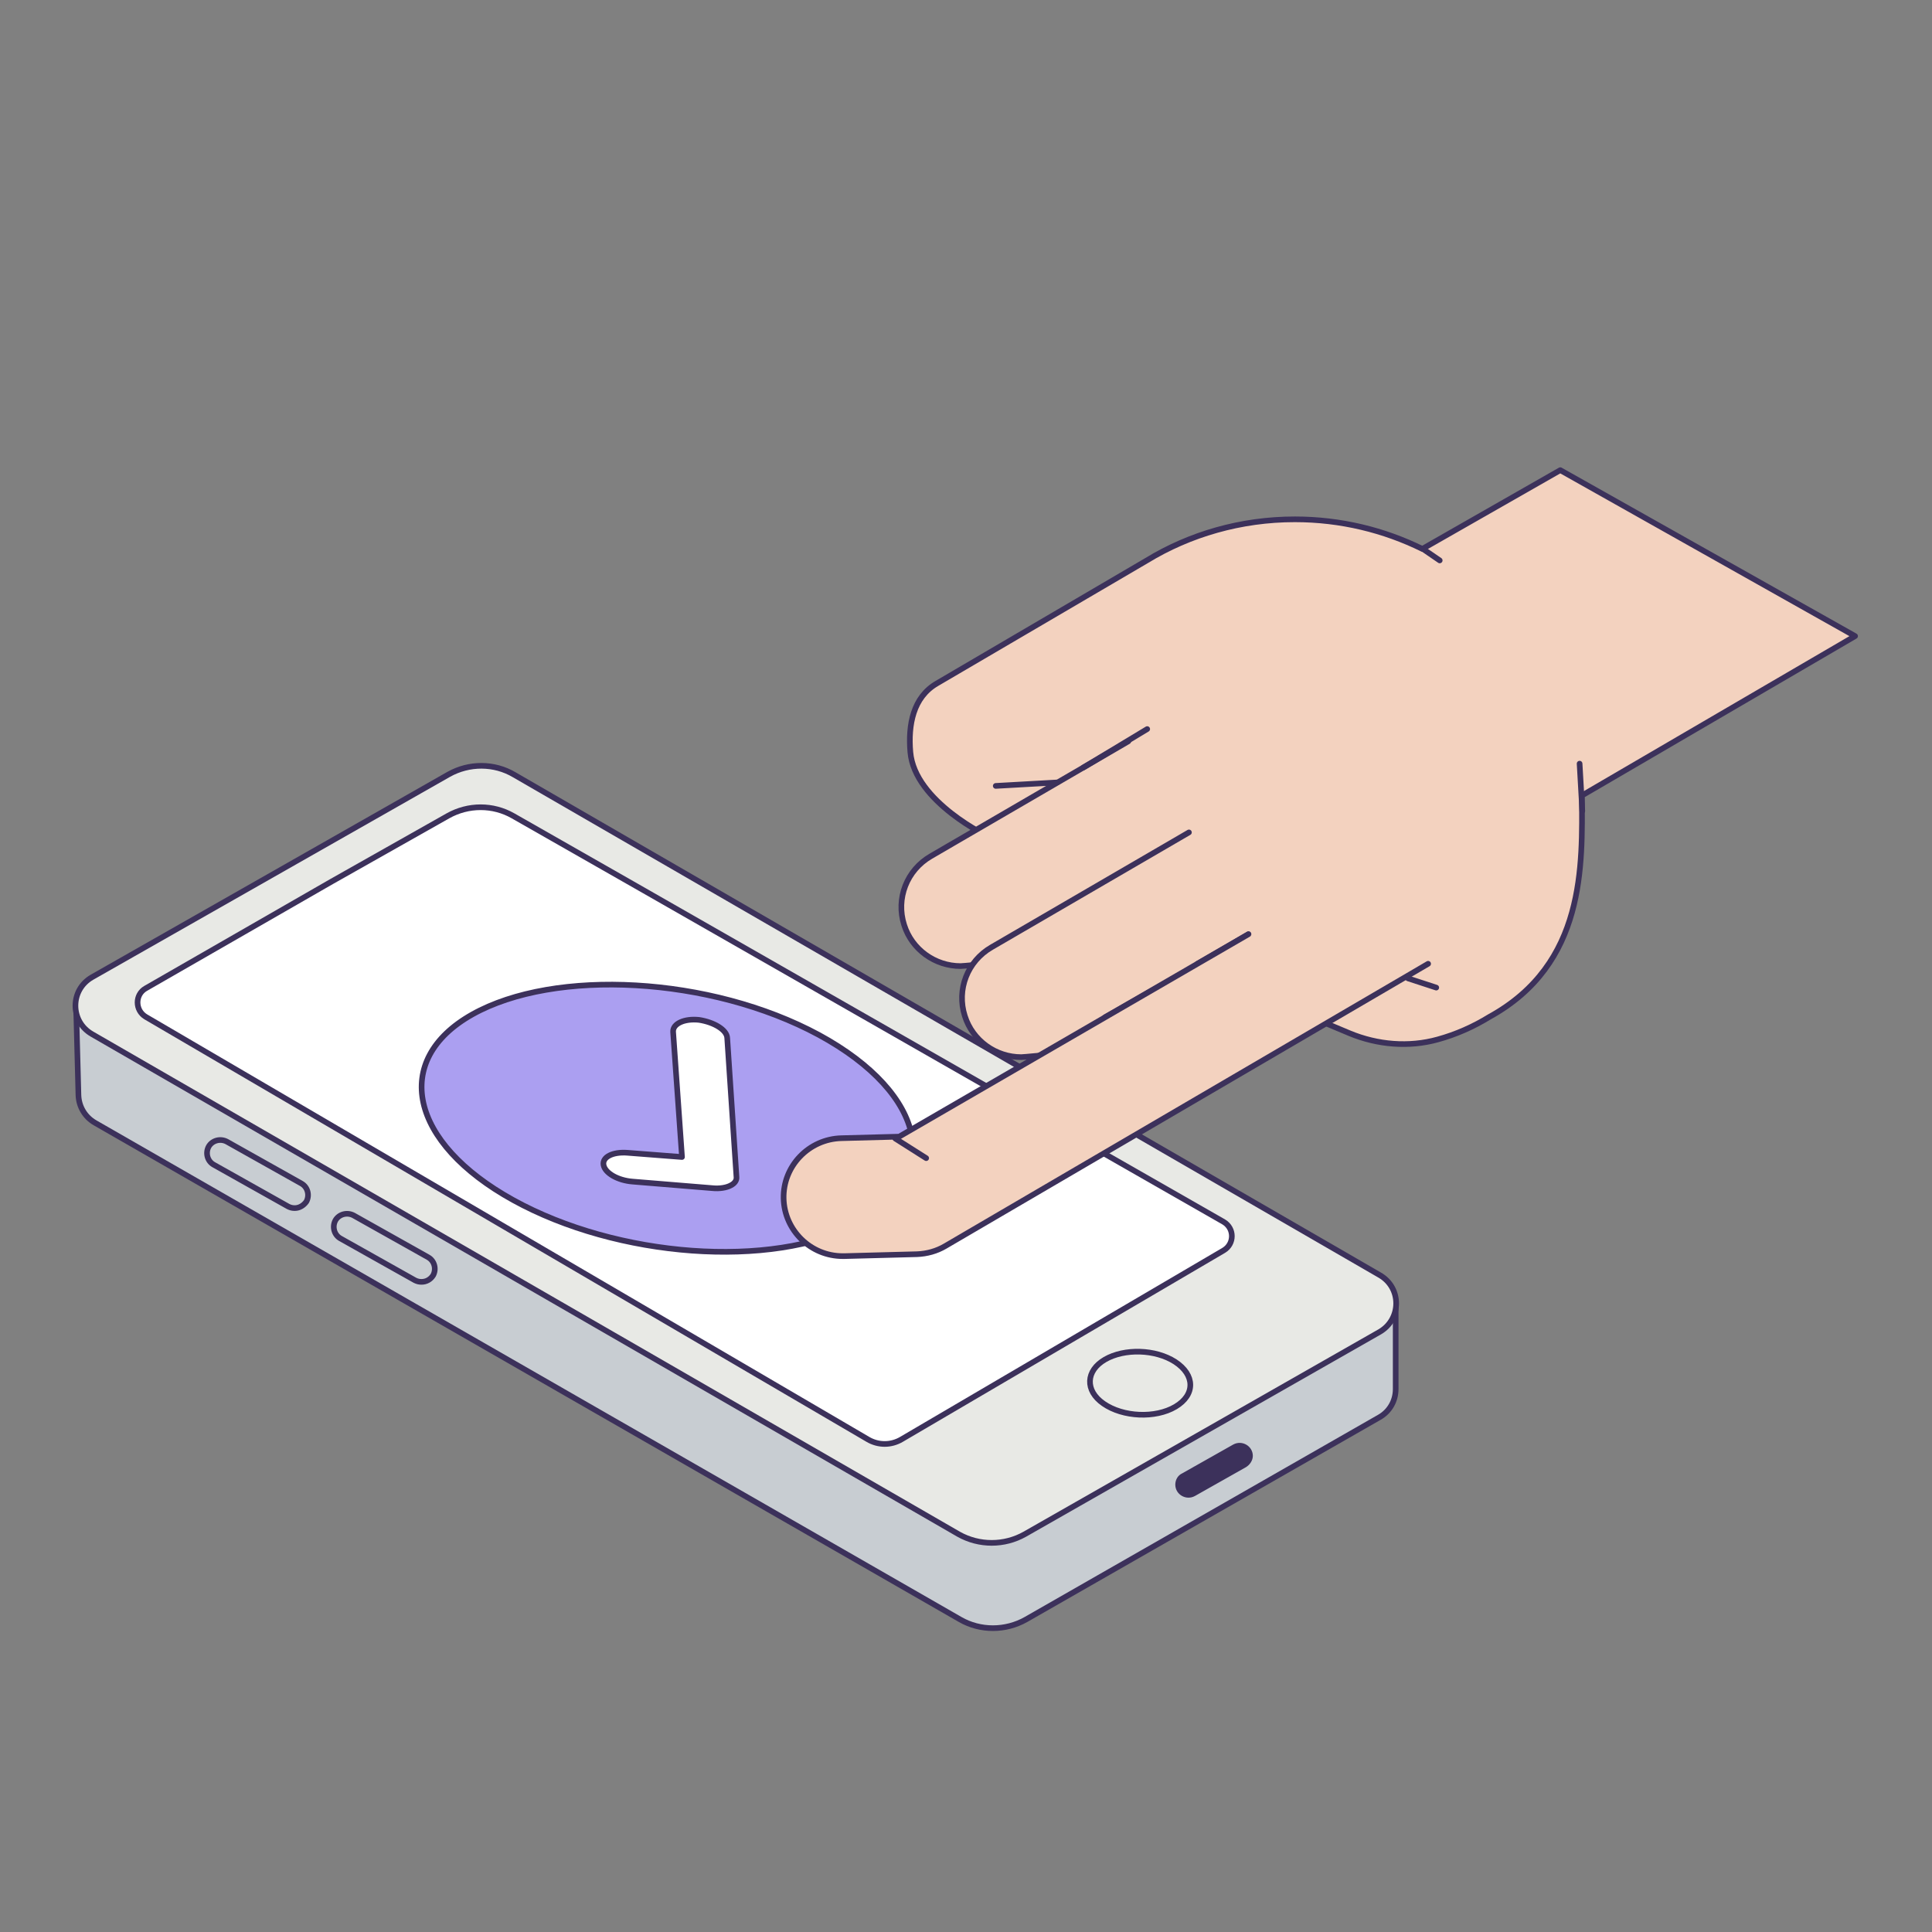 <svg xmlns="http://www.w3.org/2000/svg" width="171" height="171" viewBox="0 0 171 171" fill="none"><rect x="0" y="0" width="171" height="171" fill="#808080" stroke="none"/><g id="231016_buanderie_icones_231121_icone_paiement_numerique"><g id="Calque_8"><g id="Group"><path id="Vector" d="M123.531 115.191V122.943C123.531 123.997 122.984 124.949 122.061 125.459L90.802 143.343C88.989 144.363 86.766 144.363 84.988 143.343L8.414 99.381C7.525 98.871 6.978 97.953 6.943 96.933L6.738 89.113L123.531 115.191Z" fill="#C8CDD2" stroke="#3C315B" stroke-width="0.5" stroke-miterlimit="10" stroke-linecap="round" stroke-linejoin="round"></path><path id="Vector_2" d="M122.128 117.876L90.699 135.794C88.886 136.814 86.663 136.814 84.85 135.794L8.14 91.526C6.19 90.404 6.19 87.616 8.14 86.494L39.706 68.542C41.519 67.522 43.742 67.522 45.52 68.576L122.094 112.844C124.078 113.966 124.044 116.754 122.128 117.876Z" fill="#E8E9E5" stroke="#3C315B" stroke-width="0.5" stroke-miterlimit="10" stroke-linecap="round" stroke-linejoin="round"></path><path id="Vector_3" d="M104.003 120.529C105.781 121.685 105.815 123.453 104.037 124.507C102.258 125.561 99.385 125.425 97.675 124.235C96 123.079 96.102 121.311 97.812 120.325C99.522 119.339 102.258 119.407 104.003 120.529Z" stroke="#3C315B" stroke-width="0.5" stroke-miterlimit="10"></path><path id="Vector_4" d="M110.158 129.64L105.643 132.19C105.028 132.53 104.275 132.088 104.275 131.408C104.275 131.068 104.446 130.762 104.754 130.626L109.269 128.076C109.884 127.736 110.637 128.178 110.637 128.858C110.637 129.164 110.431 129.47 110.158 129.64Z" fill="#3C315B" stroke="#3C315B" stroke-width="0.5" stroke-miterlimit="10"></path><path id="Vector_5" d="M57.046 78.844L45.418 72.214C43.64 71.194 41.451 71.194 39.638 72.214L29.344 78.028L12.894 87.48C11.936 88.024 11.936 89.418 12.894 89.996L76.814 127.396C77.737 127.94 78.866 127.94 79.789 127.396L108.312 110.668C109.27 110.09 109.27 108.73 108.312 108.152L57.046 78.844Z" fill="white" stroke="#3C315B" stroke-width="0.5" stroke-miterlimit="10" stroke-linecap="round" stroke-linejoin="round"></path><path id="Vector_6" d="M26.094 106.927C25.889 106.927 25.718 106.893 25.513 106.791L18.912 103.085C18.365 102.779 18.16 102.065 18.468 101.487C18.776 100.943 19.494 100.739 20.075 101.045L26.676 104.751C27.223 105.057 27.428 105.771 27.12 106.349C26.881 106.689 26.505 106.927 26.094 106.927Z" stroke="#3C315B" stroke-width="0.5" stroke-miterlimit="10"></path><path id="Vector_7" d="M37.313 113.456C37.108 113.456 36.937 113.422 36.732 113.32L30.131 109.614C29.584 109.308 29.379 108.594 29.686 108.016C29.994 107.472 30.712 107.268 31.294 107.574L37.895 111.28C38.442 111.586 38.647 112.3 38.339 112.878C38.1 113.252 37.724 113.456 37.313 113.456Z" stroke="#3C315B" stroke-width="0.5" stroke-miterlimit="10"></path></g><path id="Vector_8" d="M41.793 89.792C34.611 93.838 36.252 101.148 45.418 106.214C54.652 111.314 68.229 112.334 75.856 108.39C83.619 104.378 82.114 96.83 72.47 91.594C62.894 86.426 49.111 85.678 41.793 89.792ZM64.365 91.866L65.185 104.174C65.22 104.48 65.014 104.752 64.672 104.922C64.296 105.126 63.681 105.228 63.031 105.16L55.986 104.582C54.686 104.48 53.557 103.834 53.421 103.12C53.284 102.406 54.241 101.93 55.541 102.032L60.363 102.406L59.577 91.322C59.542 90.608 60.568 90.132 61.868 90.268C63.202 90.472 64.33 91.152 64.365 91.866Z" fill="#AB9FF1" stroke="#3C315B" stroke-width="0.5" stroke-miterlimit="10" stroke-linecap="round" stroke-linejoin="round"></path><g id="Group_2"><path id="Vector_9" d="M164.193 56.301L138.099 41.613L125.889 48.583C122.504 46.917 118.673 45.965 114.603 45.965C109.815 45.965 105.301 47.291 101.505 49.603L82.934 60.483C80.814 61.707 80.369 64.155 80.575 66.569C80.951 70.989 87.551 74.083 87.551 74.083L112.004 88.329L119.46 91.457C121.922 92.477 124.692 92.715 127.257 92.001C128.865 91.559 130.404 90.879 131.84 89.995C140.356 85.303 140.048 76.599 140.014 70.411L164.193 56.301Z" fill="#F3D2BF" stroke="#3C315B" stroke-width="0.5" stroke-miterlimit="10" stroke-linecap="round" stroke-linejoin="round"></path><g id="Vector_10"><path d="M105.13 74.627L100.616 77.245C100.821 77.721 100.958 78.265 101.026 78.809C101.3 81.665 99.179 84.215 96.272 84.487L85.499 85.473C85.328 85.473 85.192 85.507 85.02 85.507C82.763 85.507 80.711 84.045 80.027 81.869C79.275 79.523 80.267 77.007 82.387 75.783L99.863 65.617" fill="#F3D2BF"></path><path d="M105.13 74.627L100.616 77.245C100.821 77.721 100.958 78.265 101.026 78.809C101.3 81.665 99.179 84.215 96.272 84.487L85.499 85.473C85.328 85.473 85.192 85.507 85.02 85.507C82.763 85.507 80.711 84.045 80.027 81.869C79.275 79.523 80.267 77.007 82.387 75.783L99.863 65.617" stroke="#3C315B" stroke-width="0.5" stroke-miterlimit="10" stroke-linecap="round" stroke-linejoin="round"></path></g><g id="Vector_11"><path d="M110.499 82.686L105.985 85.304C106.19 85.78 106.327 86.324 106.395 86.868C106.669 89.724 104.548 92.274 101.641 92.546L90.868 93.532C90.698 93.532 90.561 93.566 90.39 93.566C88.132 93.566 86.081 92.104 85.397 89.928C84.644 87.582 85.636 85.066 87.756 83.842L105.232 73.676" fill="#F3D2BF"></path><path d="M110.499 82.686L105.985 85.304C106.19 85.78 106.327 86.324 106.395 86.868C106.669 89.724 104.548 92.274 101.641 92.546L90.868 93.532C90.698 93.532 90.561 93.566 90.39 93.566C88.132 93.566 86.081 92.104 85.397 89.928C84.644 87.582 85.636 85.066 87.756 83.842L105.232 73.676" stroke="#3C315B" stroke-width="0.5" stroke-miterlimit="10" stroke-linecap="round" stroke-linejoin="round"></path></g><path id="Vector_12" d="M97.811 90.029L104.274 86.357" stroke="#3C315B" stroke-width="0.5" stroke-miterlimit="10" stroke-linecap="round" stroke-linejoin="round"></path><path id="Vector_13" d="M95.897 67.929L101.539 64.529" stroke="#3C315B" stroke-width="0.5" stroke-miterlimit="10" stroke-linecap="round" stroke-linejoin="round"></path><g id="Vector_14"><path d="M110.5 82.686L79.583 100.604L74.487 100.74C71.58 100.808 69.289 103.222 69.357 106.078C69.425 108.9 71.751 111.178 74.59 111.178C74.624 111.178 74.692 111.178 74.726 111.178L81.156 111.008C82.045 110.974 82.9 110.736 83.653 110.294L126.403 85.303" fill="#F3D2BF"></path><path d="M110.5 82.686L79.583 100.604L74.487 100.74C71.58 100.808 69.289 103.222 69.357 106.078C69.425 108.9 71.751 111.178 74.59 111.178C74.624 111.178 74.692 111.178 74.726 111.178L81.156 111.008C82.045 110.974 82.9 110.736 83.653 110.294L126.403 85.303" stroke="#3C315B" stroke-width="0.5" stroke-miterlimit="10" stroke-linecap="round" stroke-linejoin="round"></path></g><path id="Vector_15" d="M93.571 69.254L88.133 69.56" stroke="#3C315B" stroke-width="0.5" stroke-miterlimit="10" stroke-linecap="round" stroke-linejoin="round"></path><path id="Vector_16" d="M124.625 86.596L127.122 87.412" stroke="#3C315B" stroke-width="0.5" stroke-miterlimit="10" stroke-linecap="round" stroke-linejoin="round"></path><path id="Vector_17" d="M139.809 67.59L140.048 71.772" stroke="#3C315B" stroke-width="0.5" stroke-miterlimit="10" stroke-linecap="round" stroke-linejoin="round"></path><path id="Vector_18" d="M125.889 48.549L127.428 49.603" stroke="#3C315B" stroke-width="0.5" stroke-miterlimit="10" stroke-linecap="round" stroke-linejoin="round"></path><path id="Vector_19" d="M79.24 100.773L81.976 102.507" stroke="#3C315B" stroke-width="0.5" stroke-miterlimit="10" stroke-linecap="round" stroke-linejoin="round"></path></g></g></g></svg>